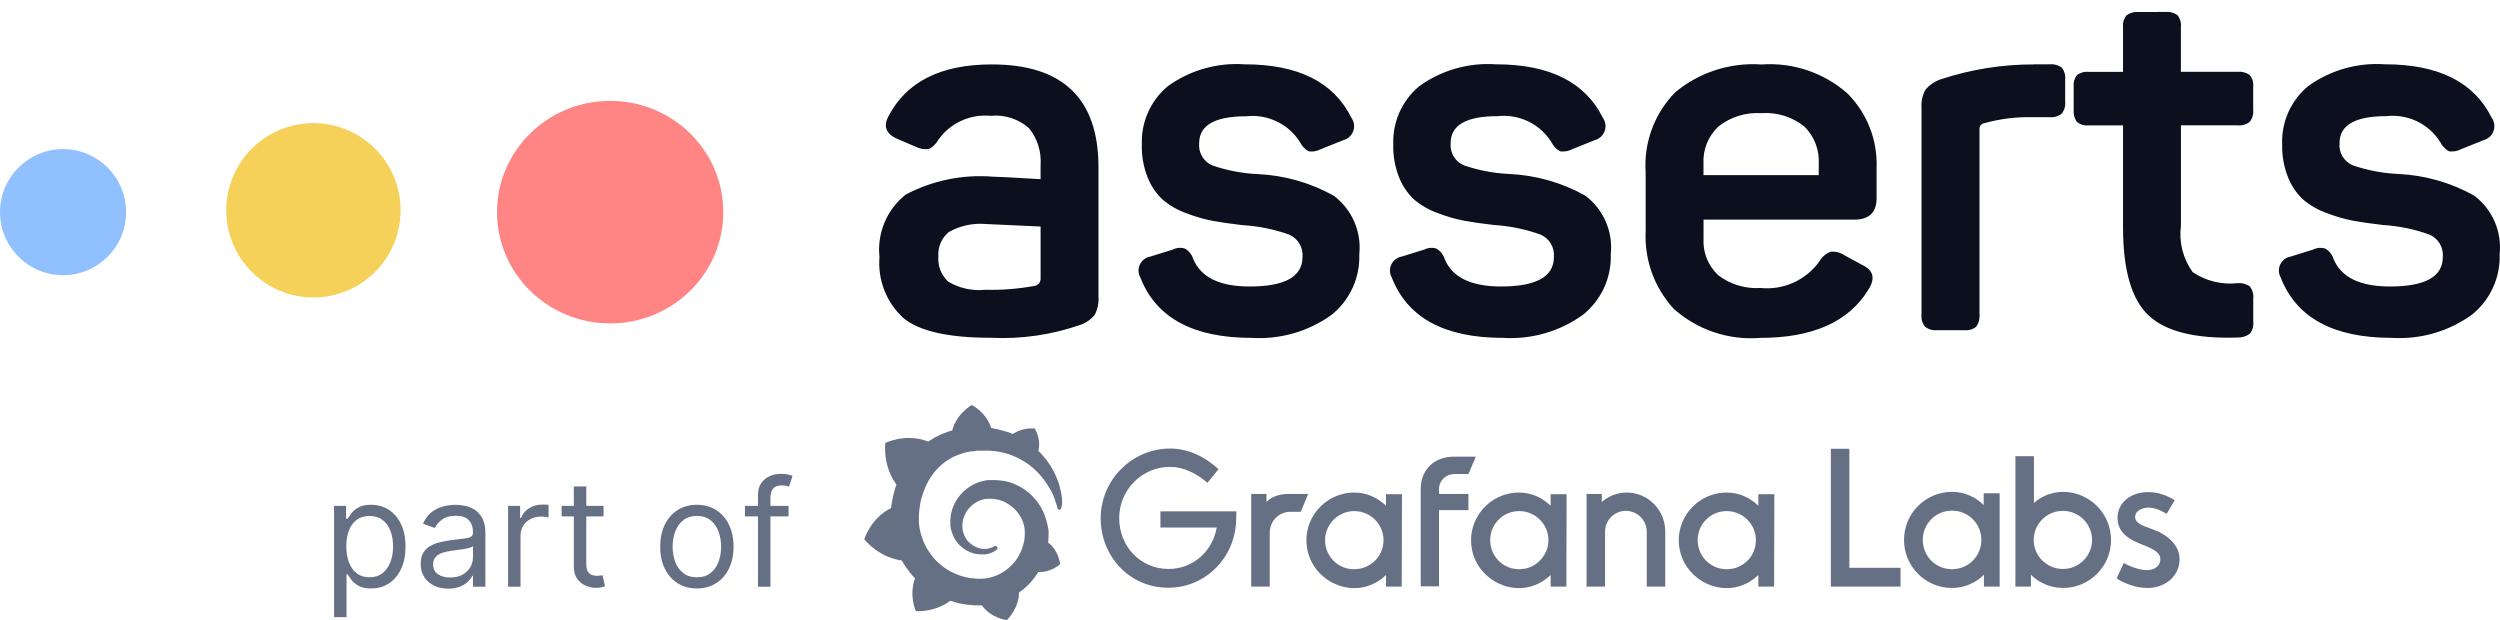 <svg width="129" height="32" viewBox="0 0 129 32" fill="none" xmlns="http://www.w3.org/2000/svg">
<path d="M45.844 6.001C46.771 4.216 48.547 3.324 51.173 3.324C54.845 3.324 56.681 5.091 56.681 8.626V15.292C56.707 15.622 56.64 15.952 56.487 16.245C56.295 16.481 56.041 16.659 55.754 16.76C54.267 17.279 52.694 17.507 51.121 17.429C48.942 17.429 47.44 17.091 46.617 16.413C46.184 16.016 45.847 15.526 45.633 14.979C45.419 14.433 45.333 13.844 45.381 13.259C45.317 12.653 45.407 12.04 45.643 11.477C45.879 10.915 46.254 10.421 46.732 10.042C48.111 9.313 49.668 8.992 51.223 9.116C51.412 9.116 52.235 9.159 53.694 9.245V8.525C53.745 7.838 53.533 7.157 53.102 6.619C52.834 6.381 52.52 6.2 52.178 6.09C51.837 5.979 51.477 5.94 51.12 5.976C50.601 5.926 50.078 6.014 49.604 6.231C49.13 6.448 48.721 6.786 48.419 7.211C48.309 7.411 48.143 7.577 47.943 7.687C47.728 7.72 47.509 7.689 47.312 7.597L46.284 7.159C45.716 6.902 45.569 6.516 45.844 6.001ZM53.695 11.689C51.893 11.603 50.958 11.56 50.889 11.56C50.219 11.498 49.546 11.642 48.959 11.972C48.775 12.123 48.63 12.316 48.536 12.534C48.442 12.753 48.402 12.991 48.419 13.229C48.4 13.469 48.435 13.711 48.522 13.936C48.608 14.161 48.745 14.363 48.92 14.528C49.497 14.874 50.17 15.023 50.838 14.953C51.701 14.974 52.563 14.905 53.412 14.748C53.492 14.728 53.564 14.682 53.616 14.617C53.667 14.552 53.695 14.471 53.695 14.388V11.689ZM58.92 7.463C58.897 6.889 59.007 6.317 59.241 5.792C59.475 5.267 59.828 4.804 60.272 4.439C61.418 3.616 62.815 3.221 64.222 3.319C66.985 3.319 68.821 4.237 69.73 6.073C69.801 6.171 69.847 6.285 69.864 6.405C69.882 6.524 69.869 6.646 69.829 6.76C69.788 6.874 69.721 6.977 69.632 7.059C69.543 7.141 69.435 7.2 69.318 7.231L68.16 7.695C67.967 7.799 67.746 7.839 67.529 7.809C67.334 7.7 67.177 7.534 67.079 7.333C66.788 6.871 66.372 6.501 65.879 6.266C65.387 6.03 64.838 5.938 64.296 6.001C62.683 6.001 61.877 6.464 61.877 7.391C61.854 7.628 61.907 7.865 62.027 8.07C62.147 8.275 62.328 8.437 62.546 8.533C63.301 8.794 64.09 8.946 64.888 8.983C66.27 9.044 67.619 9.427 68.827 10.102C69.288 10.45 69.652 10.912 69.882 11.442C70.112 11.972 70.2 12.552 70.139 13.127C70.16 13.725 70.041 14.319 69.79 14.862C69.54 15.405 69.166 15.882 68.698 16.254C67.503 17.11 66.049 17.526 64.582 17.434C61.562 17.434 59.649 16.396 58.843 14.319C58.785 14.217 58.753 14.102 58.749 13.985C58.745 13.868 58.77 13.751 58.82 13.646C58.87 13.54 58.946 13.447 59.039 13.377C59.133 13.306 59.242 13.258 59.358 13.239L60.516 12.879C60.711 12.78 60.938 12.761 61.147 12.828C61.352 12.947 61.504 13.14 61.572 13.368C61.966 14.311 62.935 14.783 64.48 14.783C66.299 14.783 67.208 14.277 67.208 13.264C67.23 13.024 67.175 12.782 67.052 12.575C66.929 12.367 66.744 12.203 66.523 12.106C65.748 11.83 64.938 11.665 64.116 11.617C63.516 11.549 63.005 11.475 62.585 11.398C62.114 11.306 61.653 11.173 61.207 10.999C60.765 10.843 60.355 10.607 59.998 10.305C59.66 9.988 59.396 9.602 59.225 9.172C59.008 8.63 58.904 8.05 58.919 7.468L58.92 7.463ZM71.894 7.463C71.87 6.889 71.98 6.317 72.214 5.792C72.449 5.267 72.801 4.804 73.245 4.439C74.391 3.616 75.789 3.221 77.196 3.319C79.958 3.319 81.794 4.237 82.704 6.073C82.774 6.171 82.82 6.285 82.838 6.405C82.855 6.524 82.843 6.646 82.802 6.76C82.761 6.874 82.694 6.977 82.605 7.059C82.516 7.141 82.408 7.2 82.291 7.231L81.133 7.695C80.94 7.799 80.719 7.839 80.502 7.809C80.307 7.7 80.15 7.534 80.052 7.333C79.762 6.87 79.347 6.499 78.855 6.263C78.364 6.026 77.815 5.933 77.272 5.994C75.659 5.994 74.853 6.457 74.853 7.384C74.831 7.621 74.883 7.858 75.003 8.063C75.123 8.268 75.305 8.43 75.522 8.526C76.278 8.788 77.067 8.939 77.865 8.976C79.247 9.037 80.596 9.421 81.803 10.096C82.265 10.443 82.628 10.905 82.858 11.435C83.088 11.965 83.177 12.546 83.116 13.12C83.137 13.718 83.017 14.312 82.767 14.855C82.517 15.398 82.142 15.875 81.674 16.247C80.479 17.106 79.024 17.525 77.555 17.434C74.535 17.434 72.622 16.396 71.816 14.319C71.758 14.217 71.726 14.102 71.722 13.985C71.719 13.868 71.743 13.751 71.793 13.646C71.844 13.54 71.919 13.447 72.013 13.377C72.106 13.306 72.215 13.258 72.331 13.239L73.489 12.879C73.685 12.78 73.911 12.761 74.12 12.828C74.325 12.947 74.477 13.14 74.545 13.368C74.939 14.311 75.908 14.783 77.453 14.783C79.272 14.783 80.181 14.277 80.181 13.264C80.203 13.024 80.148 12.782 80.025 12.575C79.902 12.367 79.717 12.203 79.496 12.106C78.721 11.827 77.91 11.66 77.088 11.609C76.487 11.54 75.977 11.467 75.557 11.39C75.086 11.298 74.626 11.165 74.179 10.991C73.737 10.835 73.327 10.6 72.97 10.297C72.632 9.98 72.368 9.594 72.198 9.164C71.982 8.625 71.878 8.048 71.892 7.468L71.894 7.463ZM84.915 8.878C84.865 8.122 84.976 7.363 85.24 6.653C85.504 5.943 85.916 5.296 86.448 4.756C87.689 3.728 89.279 3.216 90.887 3.327C91.689 3.269 92.495 3.37 93.257 3.627C94.02 3.883 94.723 4.289 95.327 4.82C95.828 5.322 96.22 5.921 96.479 6.581C96.737 7.241 96.858 7.947 96.832 8.655V10.226C96.832 10.964 96.447 11.333 95.674 11.333H87.903V12.285C87.879 12.641 87.934 12.998 88.066 13.33C88.197 13.662 88.401 13.96 88.662 14.203C89.283 14.677 90.054 14.91 90.832 14.86C91.416 14.92 92.005 14.825 92.54 14.585C93.075 14.344 93.537 13.967 93.879 13.49C94.008 13.261 94.213 13.084 94.458 12.989C94.718 12.964 94.978 13.032 95.191 13.182L96.093 13.671C96.676 13.945 96.779 14.374 96.401 14.958C95.386 16.609 93.531 17.434 90.837 17.434C90.03 17.5 89.219 17.402 88.451 17.145C87.683 16.889 86.976 16.479 86.371 15.941C85.874 15.402 85.489 14.77 85.239 14.08C84.99 13.391 84.88 12.659 84.917 11.927L84.915 8.878ZM93.847 8.466C93.869 8.107 93.814 7.749 93.685 7.413C93.556 7.078 93.356 6.775 93.1 6.524C92.474 6.025 91.684 5.781 90.886 5.839C90.089 5.786 89.301 6.031 88.673 6.524C88.409 6.771 88.203 7.073 88.07 7.409C87.936 7.744 87.879 8.105 87.9 8.466V9.037H93.847V8.466ZM104.941 3.318H105.765C105.985 3.296 106.204 3.356 106.382 3.485C106.453 3.573 106.505 3.674 106.536 3.782C106.567 3.89 106.576 4.003 106.563 4.115V5.248C106.586 5.47 106.52 5.692 106.382 5.866C106.208 6.004 105.987 6.069 105.765 6.047H104.844C104.018 6.029 103.194 6.133 102.398 6.355C102.324 6.363 102.255 6.399 102.207 6.457C102.159 6.514 102.136 6.589 102.142 6.663V16.238C102.164 16.458 102.104 16.677 101.974 16.856C101.891 16.925 101.794 16.977 101.69 17.008C101.587 17.039 101.477 17.049 101.369 17.037H99.948C99.727 17.059 99.505 16.994 99.331 16.856C99.192 16.681 99.128 16.46 99.15 16.238V5.557C99.128 5.24 99.195 4.924 99.343 4.643C99.555 4.385 99.837 4.193 100.154 4.089C101.698 3.579 103.315 3.32 104.942 3.324L104.941 3.318ZM111.736 0.616C111.956 0.594 112.176 0.653 112.354 0.782C112.423 0.866 112.475 0.963 112.506 1.067C112.537 1.171 112.546 1.28 112.534 1.388V3.704H115.466C115.686 3.682 115.906 3.742 116.085 3.871C116.153 3.954 116.206 4.051 116.236 4.155C116.267 4.259 116.277 4.368 116.265 4.476V5.67C116.287 5.891 116.223 6.113 116.085 6.288C115.91 6.426 115.688 6.49 115.466 6.468H112.536V11.642C112.425 12.489 112.642 13.347 113.142 14.041C113.817 14.498 114.633 14.7 115.445 14.612C115.672 14.588 115.901 14.647 116.088 14.778C116.158 14.866 116.21 14.967 116.241 15.076C116.272 15.184 116.281 15.297 116.268 15.409V16.593C116.281 16.705 116.272 16.818 116.241 16.927C116.21 17.035 116.158 17.136 116.088 17.224C115.901 17.358 115.675 17.425 115.445 17.417C113.283 17.485 111.76 17.108 110.876 16.284C109.992 15.46 109.549 13.945 109.549 11.74V6.469H107.774C107.666 6.481 107.557 6.472 107.453 6.441C107.348 6.41 107.252 6.358 107.168 6.289C107.039 6.11 106.98 5.89 107.002 5.671V4.482C106.978 4.266 107.037 4.05 107.168 3.877C107.341 3.746 107.558 3.686 107.774 3.71H109.549V1.393C109.538 1.286 109.547 1.176 109.579 1.072C109.61 0.968 109.661 0.872 109.731 0.788C109.909 0.659 110.129 0.6 110.348 0.621L111.736 0.616ZM117.759 7.462C117.736 6.888 117.845 6.316 118.079 5.791C118.314 5.266 118.667 4.803 119.11 4.437C120.256 3.615 121.654 3.219 123.062 3.318C125.824 3.318 127.66 4.236 128.569 6.072C128.64 6.17 128.685 6.284 128.703 6.403C128.72 6.523 128.708 6.645 128.667 6.759C128.627 6.873 128.56 6.976 128.47 7.058C128.381 7.14 128.273 7.199 128.157 7.23L126.998 7.694C126.806 7.798 126.585 7.838 126.368 7.808C126.172 7.699 126.015 7.533 125.917 7.332C125.627 6.869 125.212 6.498 124.721 6.261C124.229 6.025 123.68 5.932 123.137 5.993C121.524 5.993 120.719 6.456 120.719 7.383C120.696 7.62 120.749 7.857 120.869 8.062C120.989 8.267 121.171 8.429 121.387 8.525C122.143 8.786 122.932 8.938 123.73 8.975C125.113 9.036 126.461 9.419 127.669 10.095C128.13 10.442 128.494 10.904 128.724 11.434C128.953 11.964 129.042 12.544 128.982 13.119C129.002 13.716 128.883 14.311 128.632 14.854C128.382 15.397 128.008 15.874 127.54 16.246C126.345 17.105 124.891 17.524 123.423 17.434C120.403 17.434 118.49 16.396 117.684 14.319C117.626 14.217 117.594 14.102 117.59 13.985C117.586 13.868 117.61 13.751 117.661 13.646C117.712 13.54 117.786 13.447 117.88 13.377C117.974 13.306 118.083 13.258 118.198 13.239L119.357 12.879C119.552 12.78 119.779 12.761 119.987 12.828C120.193 12.947 120.345 13.14 120.412 13.368C120.807 14.311 121.776 14.783 123.32 14.783C125.14 14.783 126.049 14.277 126.049 13.264C126.07 13.024 126.016 12.782 125.893 12.575C125.77 12.367 125.585 12.203 125.363 12.106C124.59 11.828 123.781 11.66 122.96 11.609C122.358 11.54 121.848 11.467 121.428 11.39C120.957 11.298 120.497 11.165 120.051 10.991C119.609 10.835 119.199 10.6 118.841 10.297C118.502 9.98 118.24 9.594 118.068 9.164C117.852 8.625 117.747 8.048 117.76 7.468L117.759 7.462Z" fill="#0B0F1E"/>
<path d="M31.485 16.688C34.709 16.688 37.322 14.118 37.322 10.947C37.322 7.775 34.709 5.205 31.485 5.205C28.261 5.205 25.647 7.775 25.647 10.947C25.647 14.118 28.261 16.688 31.485 16.688Z" fill="#FF8585"/>
<path d="M16.173 15.349C18.657 15.349 20.671 13.335 20.671 10.851C20.671 8.367 18.657 6.353 16.173 6.353C13.689 6.353 11.675 8.367 11.675 10.851C11.675 13.335 13.689 15.349 16.173 15.349Z" fill="#F5D159"/>
<path d="M3.254 14.2C5.051 14.2 6.507 12.744 6.507 10.947C6.507 9.15 5.051 7.693 3.254 7.693C1.457 7.693 0 9.15 0 10.947C0 12.744 1.457 14.2 3.254 14.2Z" fill="#90C1FE"/>
<path fill-rule="evenodd" clip-rule="evenodd" d="M54.692 25.153C54.752 25.38 54.788 25.595 54.8 25.786C54.812 25.942 54.812 26.073 54.752 26.216C54.752 26.264 54.716 26.3 54.668 26.3C54.62 26.312 54.585 26.276 54.573 26.24C54.549 26.133 54.513 26.013 54.465 25.882C54.448 25.822 54.425 25.762 54.399 25.697C54.39 25.672 54.38 25.646 54.37 25.619C54.37 25.595 54.358 25.571 54.346 25.547L54.31 25.476L54.274 25.404C54.274 25.392 54.274 25.38 54.262 25.368C54.256 25.362 54.253 25.356 54.25 25.35C54.247 25.344 54.244 25.338 54.238 25.332C54.13 25.141 53.999 24.926 53.844 24.723C53.76 24.615 53.676 24.52 53.581 24.412L53.509 24.34L53.437 24.269C53.425 24.257 53.41 24.245 53.396 24.233C53.381 24.221 53.366 24.209 53.354 24.197L53.318 24.161L53.282 24.125C53.055 23.934 52.792 23.767 52.505 23.623C52.219 23.48 51.896 23.373 51.561 23.313C51.394 23.277 51.215 23.265 51.036 23.253H50.773H50.701H50.689H50.677H50.641H50.558H50.534H50.522H50.486H50.438C50.426 23.253 50.411 23.256 50.396 23.259C50.381 23.262 50.367 23.265 50.355 23.265C50.319 23.277 50.295 23.277 50.271 23.277C50.259 23.277 50.247 23.28 50.235 23.283C50.223 23.286 50.211 23.289 50.199 23.289H50.163H50.127C50.115 23.289 50.104 23.292 50.092 23.295C50.08 23.298 50.068 23.301 50.056 23.301C50.044 23.301 50.032 23.304 50.02 23.307C50.008 23.31 49.996 23.313 49.984 23.313C49.972 23.313 49.96 23.316 49.948 23.319C49.936 23.322 49.924 23.325 49.912 23.325L49.769 23.361C49.757 23.367 49.745 23.37 49.733 23.373C49.721 23.376 49.709 23.379 49.697 23.385C49.685 23.39 49.673 23.393 49.661 23.396C49.65 23.399 49.638 23.402 49.626 23.409C49.542 23.432 49.446 23.468 49.363 23.504C49.357 23.504 49.345 23.51 49.333 23.516C49.321 23.522 49.309 23.528 49.303 23.528C49.291 23.528 49.267 23.54 49.243 23.552C49.207 23.564 49.16 23.588 49.124 23.612C49.04 23.659 48.956 23.707 48.885 23.755C48.801 23.803 48.729 23.863 48.658 23.922L48.657 23.922C48.586 23.982 48.514 24.042 48.443 24.113C48.168 24.376 47.941 24.711 47.773 25.081C47.69 25.261 47.618 25.464 47.558 25.667C47.552 25.692 47.545 25.719 47.537 25.746C47.517 25.82 47.495 25.899 47.487 25.977C47.481 26.031 47.472 26.085 47.463 26.139C47.454 26.193 47.445 26.246 47.439 26.3C47.438 26.31 47.437 26.32 47.436 26.329C47.425 26.425 47.415 26.513 47.415 26.611V26.683V26.706V26.718V26.766V26.79V26.802V26.814V26.85V26.862V26.898V26.91V26.945C47.427 27.16 47.463 27.364 47.523 27.567C47.582 27.77 47.654 27.961 47.75 28.152C47.845 28.343 47.965 28.523 48.096 28.69C48.359 29.025 48.694 29.299 49.076 29.503C49.267 29.598 49.47 29.682 49.673 29.742C49.877 29.801 50.092 29.837 50.307 29.849C50.367 29.861 50.414 29.861 50.474 29.861H50.486H50.51H50.558H50.593H50.605H50.629C50.725 29.861 50.833 29.849 50.928 29.837C51.119 29.801 51.322 29.742 51.502 29.658C51.86 29.491 52.183 29.228 52.422 28.905C52.541 28.738 52.637 28.559 52.709 28.379C52.744 28.284 52.78 28.188 52.804 28.093L52.84 27.949L52.84 27.949C52.852 27.901 52.864 27.854 52.864 27.806C52.864 27.782 52.867 27.758 52.87 27.734C52.873 27.71 52.876 27.686 52.876 27.662V27.579V27.543V27.519V27.483V27.447V27.412V27.376V27.376C52.876 27.34 52.876 27.292 52.864 27.244C52.84 27.065 52.78 26.898 52.697 26.73C52.529 26.408 52.266 26.145 51.956 25.966C51.8 25.87 51.633 25.81 51.466 25.774C51.424 25.768 51.379 25.762 51.334 25.756C51.289 25.75 51.245 25.744 51.203 25.739H51.167H51.155H51.131H51.095H51.072H50.952C50.868 25.739 50.797 25.75 50.713 25.774C50.629 25.798 50.558 25.822 50.486 25.858L50.486 25.858C50.414 25.894 50.343 25.93 50.283 25.977C50.223 26.013 50.163 26.061 50.104 26.121C49.877 26.336 49.721 26.623 49.673 26.922C49.673 26.939 49.67 26.957 49.667 26.975C49.664 26.993 49.661 27.011 49.661 27.029V27.053V27.065V27.077V27.137C49.661 27.196 49.661 27.268 49.673 27.34C49.697 27.483 49.745 27.603 49.805 27.722C49.865 27.83 49.948 27.937 50.044 28.021C50.139 28.105 50.247 28.176 50.355 28.224C50.462 28.272 50.582 28.308 50.689 28.32H50.725H50.749H50.761H50.809H50.844H50.88H50.916C50.928 28.32 50.94 28.317 50.952 28.314C50.964 28.311 50.976 28.308 50.988 28.308L51.131 28.272C51.151 28.262 51.171 28.254 51.19 28.246C51.217 28.236 51.242 28.226 51.263 28.212C51.275 28.2 51.287 28.188 51.298 28.188C51.346 28.152 51.406 28.164 51.442 28.212C51.49 28.26 51.478 28.332 51.43 28.367C51.418 28.367 51.406 28.379 51.394 28.391C51.346 28.427 51.298 28.463 51.239 28.487L51.059 28.559C51.042 28.565 51.027 28.568 51.012 28.571C50.997 28.573 50.982 28.576 50.964 28.582C50.958 28.582 50.949 28.585 50.94 28.588C50.931 28.591 50.922 28.595 50.916 28.595C50.911 28.595 50.906 28.596 50.901 28.599C50.892 28.602 50.882 28.606 50.868 28.606H50.844H50.833H50.821H50.773H50.749H50.725H50.665C50.51 28.606 50.367 28.595 50.211 28.547C50.056 28.499 49.901 28.427 49.757 28.332C49.614 28.224 49.47 28.105 49.363 27.949C49.243 27.794 49.16 27.615 49.1 27.412C49.064 27.316 49.052 27.208 49.04 27.101V27.029V26.981V26.945V26.79C49.052 26.575 49.1 26.36 49.184 26.145C49.267 25.942 49.387 25.727 49.542 25.547C49.697 25.368 49.889 25.201 50.104 25.069C50.319 24.938 50.57 24.842 50.833 24.795C50.842 24.793 50.85 24.791 50.859 24.79C50.92 24.78 50.973 24.771 51.036 24.771H51.095H51.143H51.167H51.179H51.203H51.251C51.382 24.771 51.514 24.783 51.645 24.795L51.645 24.795C51.908 24.819 52.171 24.89 52.422 25.01C52.673 25.117 52.912 25.273 53.127 25.464C53.342 25.655 53.533 25.882 53.688 26.133C53.844 26.396 53.951 26.671 54.023 26.969C54.044 27.032 54.056 27.104 54.066 27.169C54.068 27.179 54.069 27.188 54.071 27.196L54.083 27.256L54.095 27.316C54.107 27.34 54.107 27.352 54.107 27.376V27.435V27.495V27.543V27.567V27.579V27.603V27.662C54.107 27.706 54.103 27.746 54.1 27.785C54.097 27.82 54.095 27.855 54.095 27.889C54.095 27.907 54.092 27.928 54.089 27.949C54.086 27.97 54.083 27.991 54.083 28.009C54.083 28.021 54.095 28.021 54.095 28.021H54.107H54.119C54.202 28.081 54.596 28.415 54.704 29.108C54.704 29.108 54.238 29.55 53.581 29.515C53.575 29.526 53.566 29.538 53.557 29.55C53.548 29.562 53.539 29.574 53.533 29.586C53.366 29.849 53.163 30.088 52.924 30.303C52.816 30.399 52.697 30.494 52.577 30.578V30.602V30.626V30.638C52.577 30.769 52.541 31.379 51.956 32C51.956 32 51.131 31.904 50.665 31.235H50.617H50.57H50.546H50.51H50.271C49.96 31.211 49.638 31.175 49.339 31.092C49.291 31.074 49.24 31.059 49.19 31.044C49.139 31.029 49.088 31.014 49.04 30.996C48.909 31.104 48.252 31.57 47.26 31.534C47.26 31.534 46.889 30.769 47.212 29.837C47.128 29.753 47.056 29.67 46.985 29.586C46.818 29.371 46.662 29.156 46.531 28.917C46.531 28.917 45.491 28.857 44.595 27.83C44.595 27.83 44.918 26.742 45.981 26.216C45.981 26.191 45.984 26.165 45.988 26.142C45.99 26.121 45.993 26.102 45.993 26.085C46.041 25.786 46.101 25.5 46.184 25.225C46.196 25.189 46.208 25.15 46.22 25.111C46.232 25.072 46.244 25.033 46.256 24.998C46.148 24.866 45.587 24.09 45.682 22.859C45.682 22.859 46.71 22.333 47.869 22.775C47.869 22.775 47.881 22.775 47.893 22.787C48.001 22.715 48.12 22.644 48.239 22.572C48.269 22.557 48.299 22.542 48.33 22.526C48.423 22.478 48.52 22.429 48.61 22.393C48.64 22.381 48.673 22.369 48.706 22.357C48.739 22.345 48.771 22.333 48.801 22.321C48.831 22.309 48.864 22.297 48.897 22.285C48.929 22.273 48.962 22.261 48.992 22.249L49.136 22.213C49.148 22.178 49.148 22.166 49.148 22.166C49.148 22.166 49.303 21.425 50.139 20.899C50.139 20.899 50.88 21.246 51.143 22.082C51.155 22.082 51.164 22.085 51.173 22.088C51.182 22.091 51.191 22.094 51.203 22.094C51.322 22.118 51.442 22.142 51.55 22.166C51.578 22.174 51.605 22.183 51.632 22.191C51.719 22.218 51.802 22.243 51.884 22.261C51.992 22.285 52.087 22.321 52.195 22.369C52.219 22.369 52.242 22.381 52.266 22.393C52.41 22.297 52.792 22.07 53.39 22.106C53.39 22.106 53.736 22.644 53.581 23.265L53.581 23.265C53.676 23.361 53.784 23.468 53.868 23.576C54.095 23.839 54.274 24.125 54.405 24.388C54.537 24.663 54.632 24.914 54.692 25.153ZM60.284 30.327C62.184 30.327 63.714 28.809 63.785 26.874L63.797 26.384H59.878V27.22H62.782C62.579 28.427 61.575 29.359 60.296 29.359C58.862 29.359 57.751 28.212 57.751 26.73C57.751 25.272 58.934 24.089 60.38 24.089C61.061 24.089 61.742 24.424 62.304 24.914L62.877 24.209C62.136 23.528 61.264 23.145 60.38 23.145C58.408 23.145 56.795 24.77 56.795 26.742C56.795 28.702 58.277 30.327 60.284 30.327ZM66.582 26.408H67.12L67.502 25.488H66.474C66.02 25.488 65.614 25.631 65.351 25.894V25.488H64.562V30.267H65.518V27.483C65.518 26.886 65.996 26.408 66.582 26.408ZM72.329 30.267H71.517V29.67C70.895 30.279 69.903 30.578 68.9 30.136C68.159 29.813 67.597 29.132 67.454 28.331C67.167 26.79 68.362 25.416 69.879 25.416C70.525 25.416 71.087 25.679 71.517 26.097V25.5H72.341L72.329 30.267ZM71.349 28.224C71.576 27.256 70.835 26.372 69.879 26.372C69.055 26.372 68.374 27.053 68.374 27.866C68.374 28.797 69.186 29.515 70.142 29.347C70.728 29.252 71.218 28.797 71.349 28.224ZM74.253 25.487V25.224C74.253 24.818 74.588 24.484 75.006 24.46H75.771L76.153 23.564H75.006C74.062 23.564 73.309 24.185 73.309 25.236V30.255H74.253V26.324H75.771V25.487H74.253ZM80.825 30.267H80.013V29.67C79.391 30.279 78.4 30.578 77.396 30.136C76.655 29.813 76.093 29.132 75.95 28.331C75.663 26.79 76.858 25.416 78.376 25.416C79.021 25.416 79.582 25.679 80.013 26.097V25.5H80.837L80.825 30.267ZM79.857 28.224C80.084 27.256 79.344 26.372 78.388 26.372C77.551 26.372 76.894 27.053 76.894 27.866C76.894 28.797 77.706 29.515 78.662 29.347C79.236 29.252 79.714 28.797 79.857 28.224ZM85.927 30.267V27.435C85.927 26.324 85.055 25.416 83.932 25.416C83.454 25.416 83 25.595 82.653 25.906V25.488H81.865V30.267H82.821V27.435C82.821 26.838 83.299 26.36 83.896 26.36C84.482 26.36 84.972 26.838 84.972 27.435V30.267H85.927ZM91.544 30.267H90.731V29.67C90.11 30.279 89.118 30.578 88.114 30.136C87.373 29.813 86.812 29.132 86.668 28.331C86.382 26.79 87.576 25.416 89.094 25.416C89.74 25.416 90.301 25.679 90.731 26.097V25.5H91.556L91.544 30.267ZM90.564 28.224C90.791 27.256 90.05 26.372 89.094 26.372C88.258 26.372 87.6 27.053 87.6 27.866C87.6 28.797 88.413 29.515 89.369 29.347C89.954 29.252 90.433 28.797 90.564 28.224ZM94.471 30.267H98.068V29.299H95.427V23.157H94.471V30.267ZM103.182 30.267H102.37V29.658C101.952 30.076 101.366 30.339 100.721 30.339C99.347 30.339 98.247 29.228 98.247 27.854C98.247 26.503 99.347 25.38 100.721 25.38C101.366 25.38 101.94 25.643 102.358 26.061V25.452H103.182V30.267ZM102.238 27.854C102.238 27.029 101.569 26.348 100.721 26.348C99.884 26.348 99.215 27.029 99.215 27.854C99.215 28.702 99.884 29.371 100.721 29.371C101.569 29.371 102.238 28.702 102.238 27.854ZM106.457 30.339C107.819 30.339 108.93 29.227 108.93 27.865C108.93 26.491 107.819 25.392 106.469 25.38C105.883 25.38 105.345 25.595 104.951 25.953V23.54H103.995V30.267H104.796V29.658C105.214 30.076 105.811 30.339 106.457 30.339ZM106.445 26.36C107.269 26.36 107.95 27.029 107.95 27.865C107.95 28.69 107.269 29.359 106.445 29.359C105.62 29.359 104.939 28.69 104.939 27.865C104.939 27.029 105.62 26.36 106.445 26.36ZM112.216 25.811L111.798 26.515C111.595 26.396 111.248 26.193 110.866 26.193C110.507 26.193 110.173 26.372 110.173 26.671C110.173 26.994 110.543 27.125 111.021 27.292C111.786 27.555 112.467 28.081 112.467 28.869C112.467 29.67 111.786 30.339 110.806 30.339C110.209 30.339 109.611 30.1 109.217 29.849L109.587 29.049C109.862 29.216 110.388 29.419 110.782 29.419C111.26 29.419 111.475 29.132 111.475 28.858C111.475 28.535 111.177 28.344 110.519 28.093C110.041 27.902 109.265 27.579 109.265 26.731C109.265 25.93 109.946 25.392 110.854 25.392C111.38 25.392 111.822 25.572 112.216 25.811Z" fill="#667085"/>
<path d="M40.69 26.102V26.645H38.439V26.102H40.69ZM39.113 30.277V25.525C39.113 25.286 39.169 25.087 39.282 24.927C39.394 24.768 39.54 24.648 39.719 24.568C39.899 24.488 40.088 24.449 40.288 24.449C40.445 24.449 40.574 24.461 40.674 24.487C40.773 24.512 40.848 24.536 40.897 24.557L40.712 25.112C40.679 25.101 40.634 25.087 40.576 25.071C40.52 25.055 40.445 25.047 40.353 25.047C40.141 25.047 39.988 25.1 39.894 25.207C39.801 25.314 39.755 25.471 39.755 25.677V30.277H39.113Z" fill="#667085"/>
<path d="M35.959 30.364C35.582 30.364 35.251 30.275 34.966 30.095C34.684 29.916 34.462 29.665 34.303 29.342C34.145 29.02 34.066 28.643 34.066 28.211C34.066 27.776 34.145 27.396 34.303 27.072C34.462 26.748 34.684 26.496 34.966 26.316C35.251 26.137 35.582 26.047 35.959 26.047C36.336 26.047 36.666 26.137 36.948 26.316C37.233 26.496 37.454 26.748 37.612 27.072C37.771 27.396 37.851 27.776 37.851 28.211C37.851 28.643 37.771 29.02 37.612 29.342C37.454 29.665 37.233 29.916 36.948 30.095C36.666 30.275 36.336 30.364 35.959 30.364ZM35.959 29.788C36.245 29.788 36.481 29.715 36.666 29.568C36.85 29.421 36.987 29.228 37.076 28.989C37.165 28.75 37.209 28.49 37.209 28.211C37.209 27.932 37.165 27.672 37.076 27.431C36.987 27.19 36.85 26.995 36.666 26.846C36.481 26.698 36.245 26.623 35.959 26.623C35.672 26.623 35.437 26.698 35.252 26.846C35.067 26.995 34.93 27.19 34.841 27.431C34.752 27.672 34.708 27.932 34.708 28.211C34.708 28.49 34.752 28.75 34.841 28.989C34.93 29.228 35.067 29.421 35.252 29.568C35.437 29.715 35.672 29.788 35.959 29.788Z" fill="#667085"/>
<path d="M31.144 26.102V26.645H28.98V26.102H31.144ZM29.61 25.101H30.252V29.081C30.252 29.262 30.278 29.398 30.331 29.489C30.385 29.578 30.454 29.638 30.538 29.669C30.623 29.698 30.712 29.712 30.807 29.712C30.877 29.712 30.935 29.708 30.981 29.701C31.026 29.692 31.062 29.685 31.089 29.679L31.22 30.256C31.176 30.272 31.116 30.288 31.038 30.305C30.96 30.323 30.861 30.332 30.741 30.332C30.56 30.332 30.383 30.293 30.209 30.215C30.036 30.137 29.893 30.018 29.779 29.859C29.667 29.699 29.61 29.498 29.61 29.255V25.101Z" fill="#667085"/>
<path d="M26.218 30.277V26.102H26.838V26.732H26.881C26.957 26.526 27.095 26.358 27.294 26.229C27.494 26.101 27.718 26.036 27.969 26.036C28.016 26.036 28.075 26.037 28.145 26.039C28.216 26.041 28.27 26.044 28.306 26.047V26.7C28.284 26.694 28.234 26.686 28.156 26.675C28.08 26.663 27.999 26.656 27.914 26.656C27.711 26.656 27.53 26.699 27.37 26.784C27.213 26.867 27.088 26.983 26.995 27.132C26.905 27.279 26.859 27.446 26.859 27.635V30.277H26.218Z" fill="#667085"/>
<path d="M23.133 30.375C22.868 30.375 22.628 30.326 22.412 30.226C22.197 30.124 22.025 29.978 21.898 29.788C21.771 29.596 21.708 29.364 21.708 29.092C21.708 28.853 21.755 28.659 21.849 28.51C21.944 28.36 22.07 28.242 22.227 28.157C22.385 28.072 22.559 28.008 22.749 27.967C22.941 27.923 23.134 27.889 23.328 27.863C23.582 27.831 23.788 27.806 23.945 27.79C24.105 27.772 24.221 27.742 24.294 27.7C24.368 27.658 24.405 27.586 24.405 27.483V27.461C24.405 27.193 24.331 26.984 24.185 26.836C24.04 26.687 23.82 26.613 23.524 26.613C23.218 26.613 22.978 26.68 22.804 26.814C22.63 26.948 22.507 27.091 22.437 27.243L21.828 27.026C21.936 26.772 22.081 26.575 22.263 26.433C22.446 26.29 22.645 26.19 22.861 26.134C23.078 26.076 23.292 26.047 23.502 26.047C23.637 26.047 23.791 26.064 23.965 26.096C24.14 26.127 24.31 26.191 24.473 26.289C24.638 26.387 24.775 26.535 24.883 26.732C24.992 26.93 25.047 27.195 25.047 27.526V30.277H24.405V29.712H24.372C24.329 29.803 24.256 29.899 24.155 30.003C24.053 30.106 23.918 30.194 23.75 30.267C23.581 30.339 23.375 30.375 23.133 30.375ZM23.23 29.799C23.484 29.799 23.698 29.749 23.872 29.649C24.048 29.55 24.18 29.421 24.269 29.263C24.36 29.106 24.405 28.94 24.405 28.766V28.179C24.378 28.211 24.318 28.241 24.226 28.268C24.135 28.294 24.03 28.316 23.91 28.336C23.792 28.354 23.677 28.371 23.565 28.385C23.454 28.398 23.365 28.409 23.296 28.418C23.129 28.44 22.973 28.475 22.828 28.524C22.685 28.571 22.569 28.643 22.48 28.739C22.393 28.833 22.35 28.962 22.35 29.125C22.35 29.348 22.432 29.516 22.597 29.63C22.764 29.743 22.975 29.799 23.23 29.799Z" fill="#667085"/>
<path d="M17.238 31.843V26.102H17.858V26.765H17.934C17.982 26.692 18.047 26.6 18.13 26.488C18.215 26.373 18.337 26.272 18.495 26.183C18.654 26.093 18.87 26.047 19.142 26.047C19.493 26.047 19.803 26.135 20.071 26.311C20.34 26.487 20.549 26.736 20.699 27.058C20.85 27.381 20.925 27.762 20.925 28.2C20.925 28.643 20.85 29.026 20.699 29.35C20.549 29.673 20.34 29.923 20.074 30.101C19.808 30.276 19.5 30.364 19.152 30.364C18.884 30.364 18.669 30.32 18.508 30.231C18.347 30.141 18.223 30.038 18.136 29.924C18.049 29.808 17.982 29.712 17.934 29.636H17.88V31.843H17.238ZM17.869 28.189C17.869 28.505 17.916 28.783 18.008 29.024C18.1 29.263 18.235 29.451 18.413 29.587C18.591 29.721 18.808 29.788 19.066 29.788C19.334 29.788 19.558 29.717 19.737 29.576C19.918 29.433 20.054 29.241 20.145 29C20.237 28.757 20.283 28.487 20.283 28.189C20.283 27.896 20.238 27.631 20.148 27.396C20.059 27.158 19.924 26.971 19.742 26.833C19.563 26.693 19.337 26.623 19.066 26.623C18.805 26.623 18.585 26.69 18.408 26.822C18.23 26.953 18.096 27.136 18.005 27.371C17.915 27.605 17.869 27.878 17.869 28.189Z" fill="#667085"/>
</svg>
